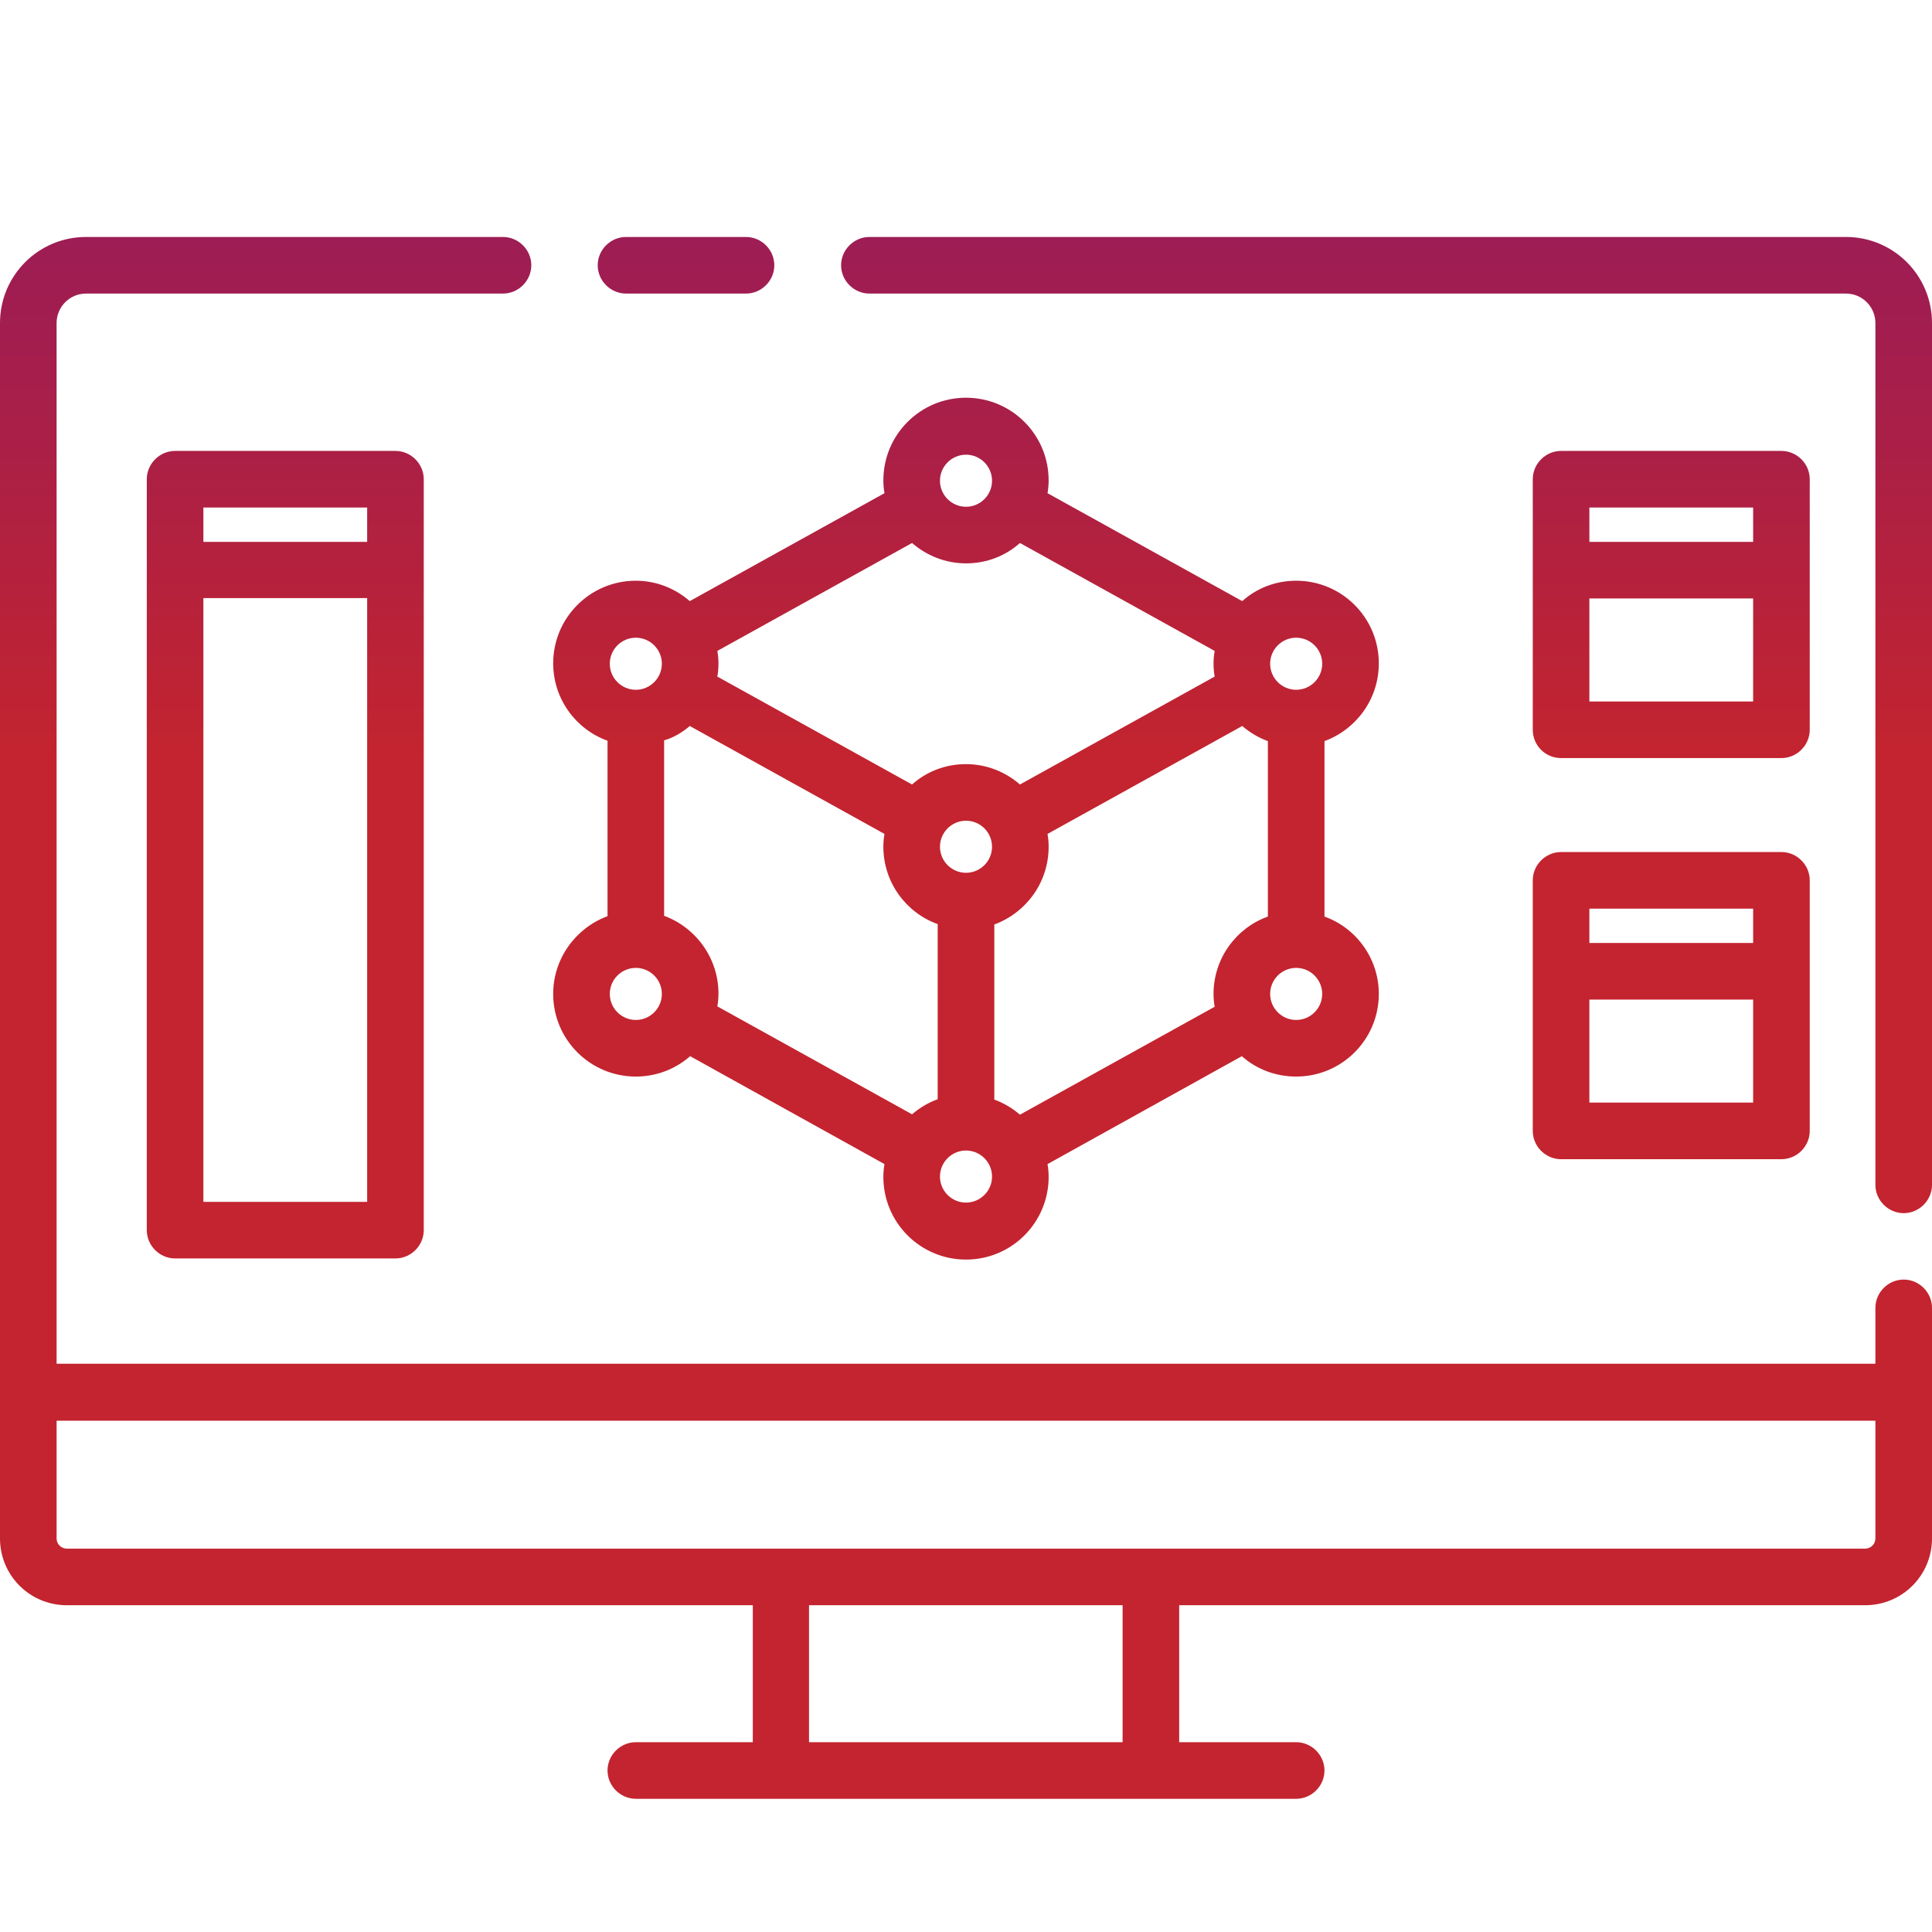 <?xml version="1.0" encoding="UTF-8"?> <!-- Generator: Adobe Illustrator 22.1.0, SVG Export Plug-In . SVG Version: 6.00 Build 0) --> <svg xmlns="http://www.w3.org/2000/svg" xmlns:xlink="http://www.w3.org/1999/xlink" id="Layer_1" x="0px" y="0px" viewBox="0 0 512 512" style="enable-background:new 0 0 512 512;" xml:space="preserve"> <style type="text/css"> .st0{fill:url(#SVGID_1_);} .st1{fill:url(#SVGID_2_);} .st2{fill:url(#SVGID_3_);} .st3{fill:url(#SVGID_4_);} .st4{fill:url(#SVGID_5_);} .st5{fill:url(#SVGID_6_);} .st6{fill:url(#SVGID_7_);} </style> <g> <linearGradient id="SVGID_1_" gradientUnits="userSpaceOnUse" x1="367.45" y1="478.346" x2="367.45" y2="70.935" gradientTransform="matrix(1 0 0 -1 0 512.346)"> <stop offset="0" style="stop-color:#961B5B"></stop> <stop offset="0.194" style="stop-color:#A91F48"></stop> <stop offset="0.406" style="stop-color:#C3242F"></stop> </linearGradient> <path class="st0" d="M489.2,62.8H230.4c-4.1,0-7.5,3.4-7.5,7.5c0,4.1,3.4,7.5,7.5,7.5h258.8c4.3,0,7.8,3.5,7.8,7.8V314 c0,4.1,3.4,7.5,7.5,7.5s7.5-3.4,7.5-7.5V85.6C512,73,501.8,62.8,489.2,62.8z"></path> <linearGradient id="SVGID_2_" gradientUnits="userSpaceOnUse" x1="256" y1="478.346" x2="256" y2="70.935" gradientTransform="matrix(1 0 0 -1 0 512.346)"> <stop offset="0" style="stop-color:#961B5B"></stop> <stop offset="0.194" style="stop-color:#A91F48"></stop> <stop offset="0.406" style="stop-color:#C3242F"></stop> </linearGradient> <path class="st1" d="M504.5,339.1c-4.1,0-7.5,3.4-7.5,7.5v14.8H15V85.6c0-4.3,3.5-7.8,7.8-7.8h110.5c4.1,0,7.5-3.4,7.5-7.5 s-3.4-7.5-7.5-7.5H22.8C10.2,62.8,0,73,0,85.6v322.1c0,9.8,7.9,17.7,17.7,17.7h181.8v36.3h-31c-4.1,0-7.5,3.4-7.5,7.5 s3.4,7.5,7.5,7.5h175c4.1,0,7.5-3.4,7.5-7.5s-3.4-7.5-7.5-7.5h-31v-36.3h181.8c9.8,0,17.7-7.9,17.7-17.7v-61.1 C512,342.5,508.6,339.1,504.5,339.1z M297.5,461.7h-83.1v-36.3h83.1V461.7z M494.3,410.4H17.7c-1.5,0-2.7-1.2-2.7-2.7v-31.2h482 v31.2C497,409.2,495.8,410.4,494.3,410.4z"></path> <linearGradient id="SVGID_3_" gradientUnits="userSpaceOnUse" x1="181.8" y1="478.346" x2="181.8" y2="70.935" gradientTransform="matrix(1 0 0 -1 0 512.346)"> <stop offset="0" style="stop-color:#961B5B"></stop> <stop offset="0.194" style="stop-color:#A91F48"></stop> <stop offset="0.406" style="stop-color:#C3242F"></stop> </linearGradient> <path class="st2" d="M165.9,77.8h31.8c4.1,0,7.5-3.4,7.5-7.5s-3.4-7.5-7.5-7.5h-31.8c-4.1,0-7.5,3.4-7.5,7.5S161.8,77.8,165.9,77.8 z"></path> <linearGradient id="SVGID_4_" gradientUnits="userSpaceOnUse" x1="75.6" y1="478.346" x2="75.6" y2="70.935" gradientTransform="matrix(1 0 0 -1 0 512.346)"> <stop offset="0" style="stop-color:#961B5B"></stop> <stop offset="0.194" style="stop-color:#A91F48"></stop> <stop offset="0.406" style="stop-color:#C3242F"></stop> </linearGradient> <path class="st3" d="M46.4,119.5c-4.1,0-7.5,3.4-7.5,7.5v199c0,4.1,3.4,7.5,7.5,7.5h58.4c4.1,0,7.5-3.4,7.5-7.5V127 c0-4.1-3.4-7.5-7.5-7.5H46.4z M97.3,134.5v9.1H53.9v-9.1H97.3z M53.9,318.5v-160h43.4v160H53.9z"></path> <linearGradient id="SVGID_5_" gradientUnits="userSpaceOnUse" x1="442.9" y1="478.346" x2="442.9" y2="70.935" gradientTransform="matrix(1 0 0 -1 0 512.346)"> <stop offset="0" style="stop-color:#961B5B"></stop> <stop offset="0.194" style="stop-color:#A91F48"></stop> <stop offset="0.406" style="stop-color:#C3242F"></stop> </linearGradient> <path class="st4" d="M413.7,200.9h58.4c4.1,0,7.5-3.4,7.5-7.5V127c0-4.1-3.4-7.5-7.5-7.5h-58.4c-4.1,0-7.5,3.4-7.5,7.5v66.4 C406.2,197.5,409.5,200.9,413.7,200.9z M421.2,185.9v-27.3h43.4v27.3H421.2z M464.6,134.5v9.1h-43.4v-9.1H464.6z"></path> <linearGradient id="SVGID_6_" gradientUnits="userSpaceOnUse" x1="442.9" y1="478.346" x2="442.9" y2="70.935" gradientTransform="matrix(1 0 0 -1 0 512.346)"> <stop offset="0" style="stop-color:#961B5B"></stop> <stop offset="0.194" style="stop-color:#A91F48"></stop> <stop offset="0.406" style="stop-color:#C3242F"></stop> </linearGradient> <path class="st5" d="M406.2,299.7c0,4.1,3.4,7.5,7.5,7.5h58.4c4.1,0,7.5-3.4,7.5-7.5v-66.4c0-4.1-3.4-7.5-7.5-7.5h-58.4 c-4.1,0-7.5,3.4-7.5,7.5V299.7z M421.2,292.2v-27.3h43.4v27.3H421.2z M464.6,240.8v9.1h-43.4v-9.1H464.6z"></path> <linearGradient id="SVGID_7_" gradientUnits="userSpaceOnUse" x1="256" y1="478.346" x2="256" y2="70.935" gradientTransform="matrix(1 0 0 -1 0 512.346)"> <stop offset="0" style="stop-color:#961B5B"></stop> <stop offset="0.194" style="stop-color:#A91F48"></stop> <stop offset="0.406" style="stop-color:#C3242F"></stop> </linearGradient> <path class="st6" d="M146.6,263.4c0,12.1,9.8,21.9,21.9,21.9c5.5,0,10.5-2,14.4-5.4l51.5,28.6c-0.2,1.1-0.3,2.2-0.3,3.4 c0,12.1,9.8,21.9,21.9,21.9s21.9-9.8,21.9-21.9c0-1.2-0.1-2.3-0.3-3.4l51.5-28.6c3.8,3.4,8.9,5.4,14.4,5.4 c12.1,0,21.9-9.8,21.9-21.9c0-9.4-6-17.5-14.4-20.5v-46.5c8.4-3.1,14.4-11.1,14.4-20.6c0-12.1-9.8-21.9-21.9-21.9 c-5.5,0-10.5,2-14.3,5.4l-51.6-28.6c0.2-1.1,0.3-2.2,0.3-3.4c0-12.1-9.8-21.9-21.9-21.9s-21.9,9.8-21.9,21.9c0,1.2,0.1,2.3,0.3,3.4 l-51.6,28.6c-3.8-3.3-8.8-5.4-14.3-5.4c-12.1,0-21.9,9.8-21.9,21.9c0,9.4,6,17.5,14.4,20.5v46.5C152.6,245.9,146.6,254,146.6,263.4 z M256,149.3c5.5,0,10.5-2,14.3-5.4l51.6,28.6c-0.2,1.1-0.3,2.2-0.3,3.4s0.1,2.3,0.3,3.4l-51.6,28.6c-3.8-3.3-8.8-5.4-14.3-5.4 s-10.5,2-14.3,5.4l-51.6-28.6c0.2-1.1,0.3-2.2,0.3-3.4s-0.1-2.3-0.3-3.4l51.6-28.6C245.5,147.2,250.5,149.3,256,149.3z M321.6,263.4c0,1.1,0.1,2.3,0.3,3.4l-51.6,28.6c-2-1.7-4.3-3.1-6.8-4V245c8.4-3.1,14.4-11.1,14.4-20.6c0-1.2-0.1-2.3-0.3-3.4 l51.6-28.6c2,1.7,4.3,3.1,6.8,4v46.5C327.6,245.9,321.6,254,321.6,263.4z M262.9,224.4c0,3.8-3.1,6.9-6.9,6.9s-6.9-3.1-6.9-6.9 c0-3.8,3.1-6.9,6.9-6.9S262.9,220.6,262.9,224.4z M182.8,192.4l51.6,28.6c-0.2,1.1-0.3,2.2-0.3,3.4c0,9.4,6,17.5,14.4,20.5v46.4 c-2.5,0.9-4.8,2.3-6.8,4l-51.6-28.6c0.2-1.1,0.3-2.2,0.3-3.4c0-9.4-6-17.5-14.4-20.6v-46.5C178.5,195.5,180.8,194.1,182.8,192.4z M168.5,270.3c-3.8,0-6.9-3.1-6.9-6.9s3.1-6.9,6.9-6.9c3.8,0,6.9,3.1,6.9,6.9C175.4,267.2,172.3,270.3,168.5,270.3z M256,318.7 c-3.8,0-6.9-3.1-6.9-6.9s3.1-6.9,6.9-6.9s6.9,3.1,6.9,6.9S259.8,318.7,256,318.7z M343.5,270.3c-3.8,0-6.9-3.1-6.9-6.9 s3.1-6.9,6.9-6.9s6.9,3.1,6.9,6.9C350.4,267.2,347.3,270.3,343.5,270.3z M343.5,169c3.8,0,6.9,3.1,6.9,6.9s-3.1,6.9-6.9,6.9 s-6.9-3.1-6.9-6.9S339.7,169,343.5,169z M256,120.5c3.8,0,6.9,3.1,6.9,6.9c0,3.8-3.1,6.9-6.9,6.9s-6.9-3.1-6.9-6.9 C249.1,123.6,252.2,120.5,256,120.5z M168.5,169c3.8,0,6.9,3.1,6.9,6.9s-3.1,6.9-6.9,6.9c-3.8,0-6.9-3.1-6.9-6.9 S164.7,169,168.5,169z"></path> </g> </svg> 